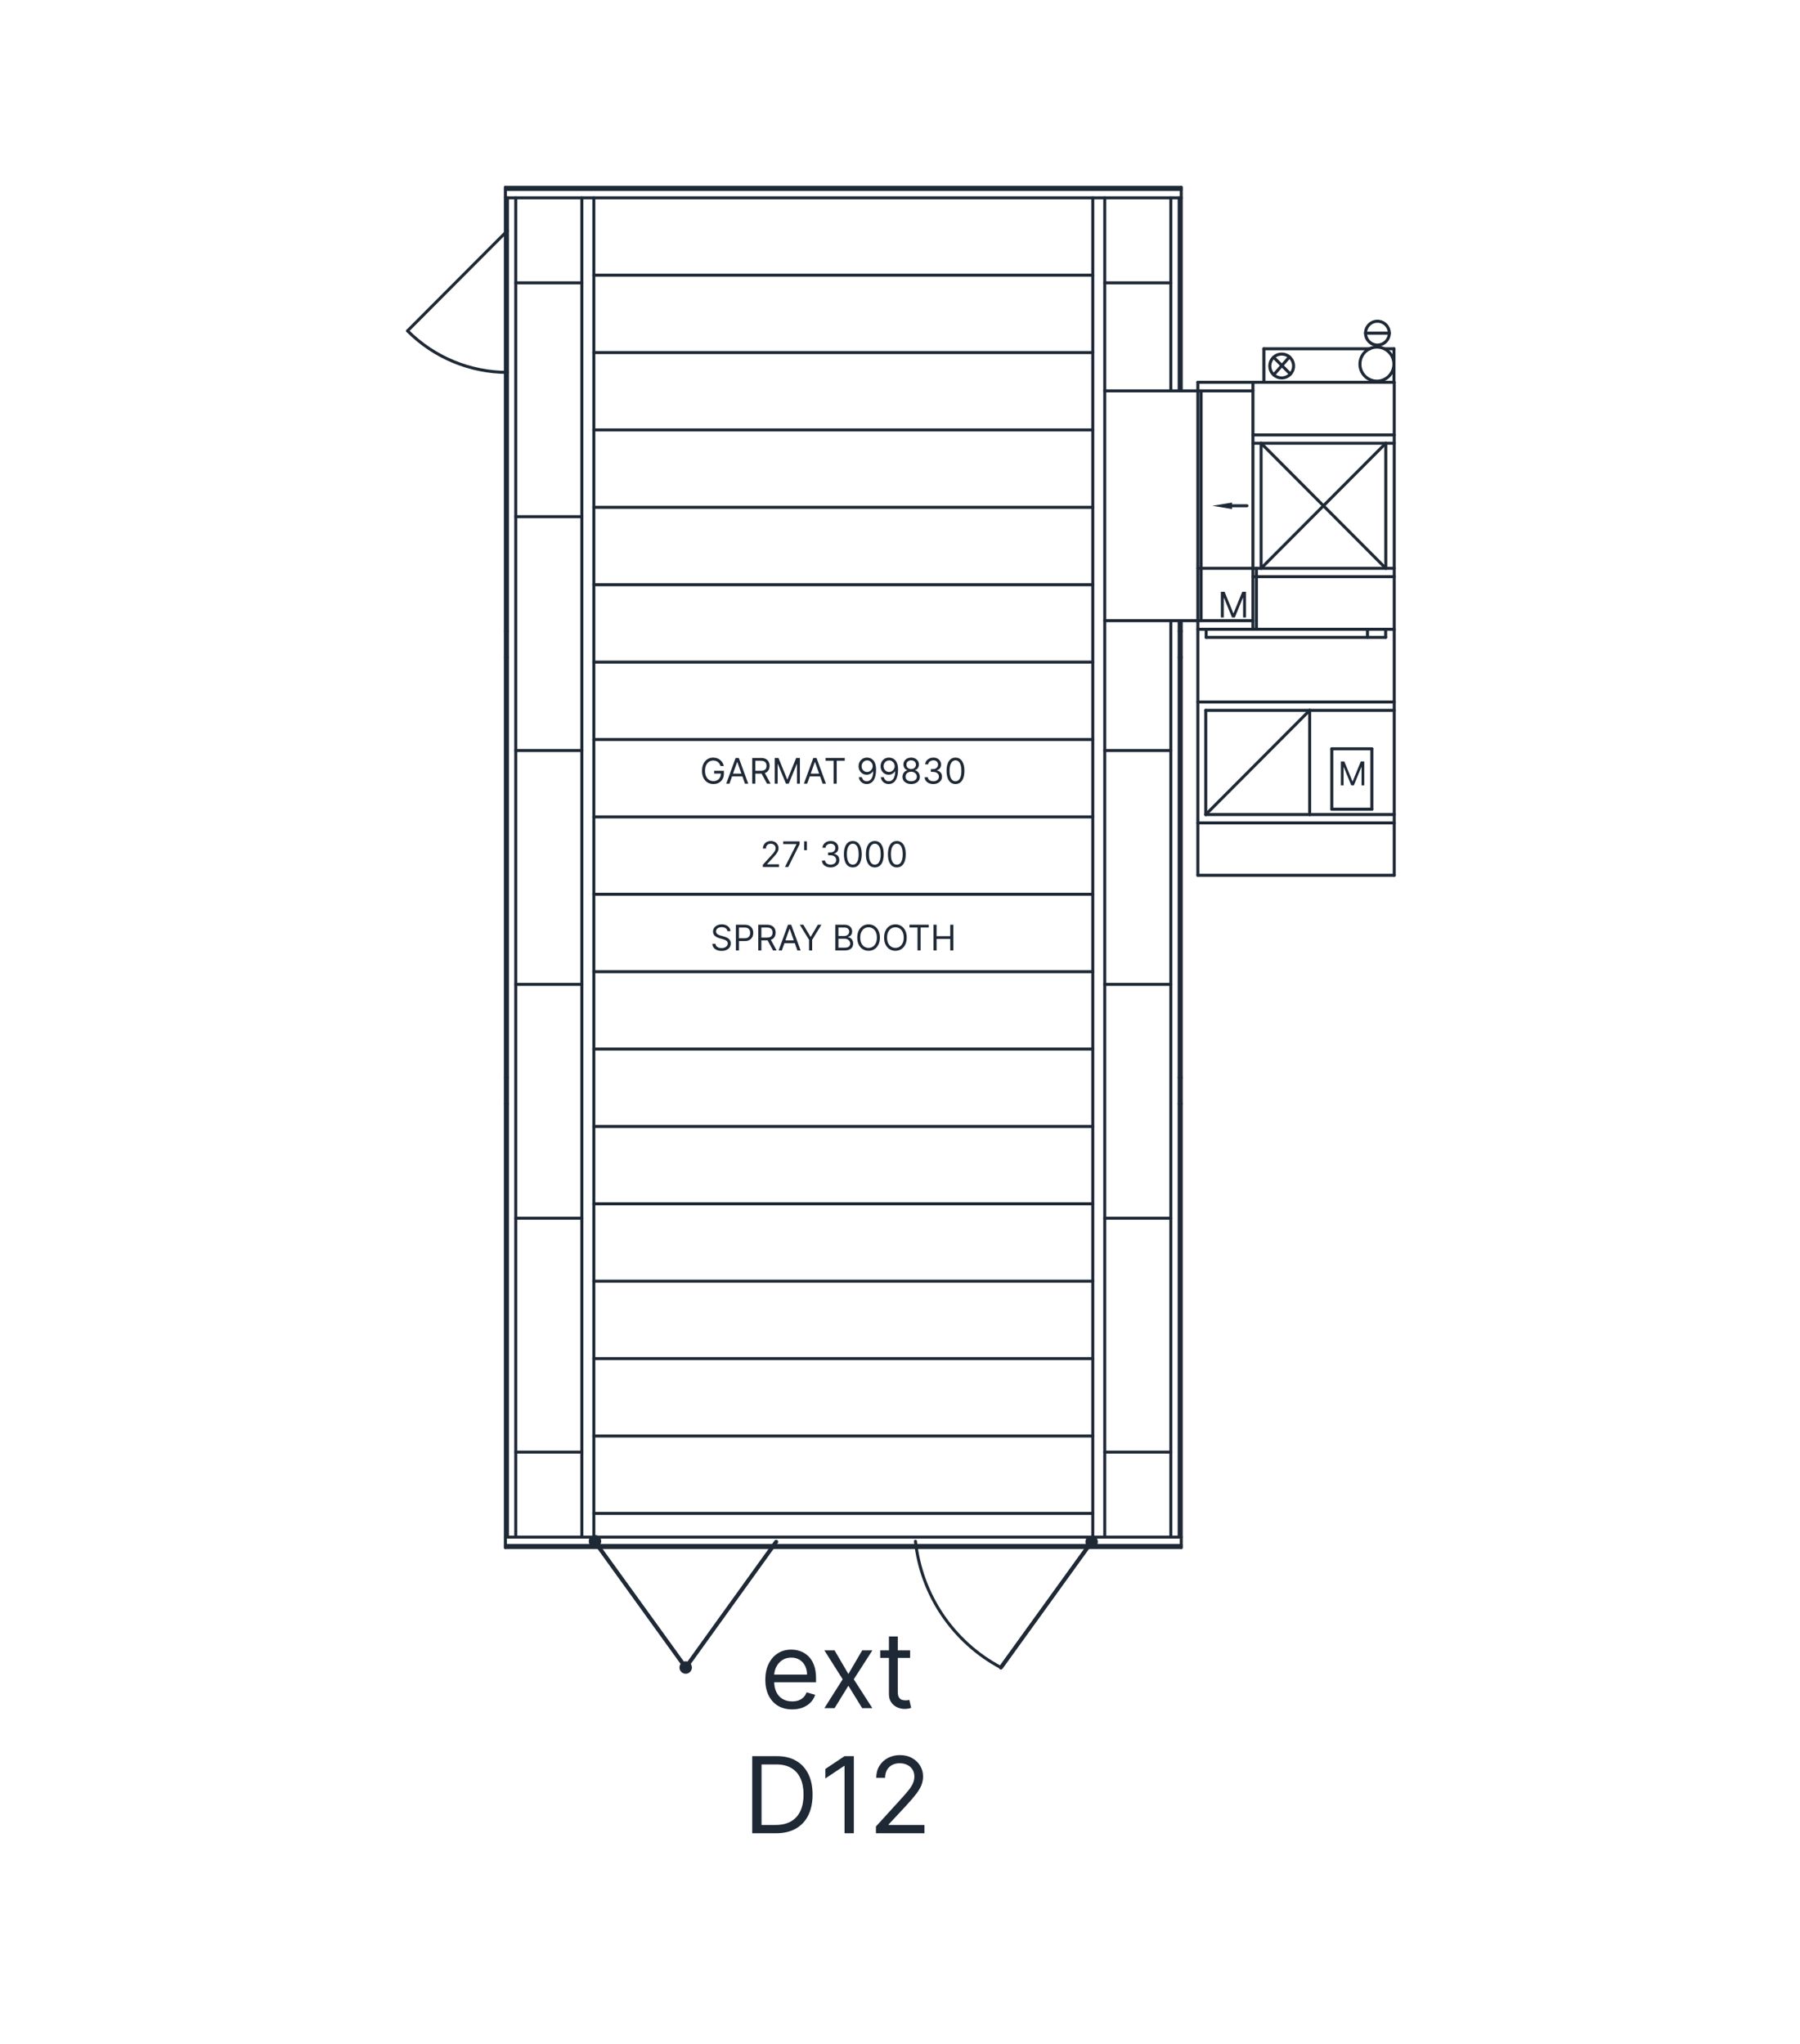 <svg width="199" height="226" viewBox="0 0 199 226" fill="none" xmlns="http://www.w3.org/2000/svg">
<path fill-rule="evenodd" clip-rule="evenodd" d="M65.485 64.65C65.485 64.558 65.559 64.483 65.651 64.483H120.813C120.905 64.483 120.98 64.558 120.98 64.65C120.98 64.742 120.905 64.817 120.813 64.817H65.651C65.559 64.817 65.485 64.742 65.485 64.65Z" fill="#1F2936"/>
<path fill-rule="evenodd" clip-rule="evenodd" d="M139.565 38.561C139.565 38.469 139.64 38.394 139.732 38.394H151.451C151.543 38.394 151.618 38.469 151.618 38.561C151.618 38.654 151.543 38.728 151.451 38.728H139.732C139.64 38.728 139.565 38.654 139.565 38.561Z" fill="#1F2936"/>
<path fill-rule="evenodd" clip-rule="evenodd" d="M141.699 39.312C141.065 39.312 140.551 39.828 140.551 40.463C140.551 41.099 141.065 41.615 141.699 41.615C142.332 41.615 142.846 41.099 142.846 40.463C142.846 39.828 142.332 39.312 141.699 39.312ZM140.218 40.463C140.218 39.643 140.881 38.978 141.699 38.978C142.516 38.978 143.179 39.643 143.179 40.463C143.179 41.284 142.516 41.949 141.699 41.949C140.881 41.949 140.218 41.284 140.218 40.463Z" fill="#1F2936"/>
<path fill-rule="evenodd" clip-rule="evenodd" d="M140.684 39.38C140.749 39.315 140.854 39.315 140.919 39.38L142.778 41.235C142.843 41.3 142.843 41.406 142.779 41.471C142.714 41.537 142.608 41.537 142.543 41.472L140.684 39.617C140.619 39.552 140.619 39.446 140.684 39.38Z" fill="#1F2936"/>
<path d="M136.212 55.558V56.283L134.039 55.921L136.212 55.558Z" fill="#1F2936"/>
<path fill-rule="evenodd" clip-rule="evenodd" d="M136.045 55.921C136.045 55.829 136.12 55.754 136.212 55.754H137.859C137.951 55.754 138.026 55.829 138.026 55.921C138.026 56.013 137.951 56.088 137.859 56.088H136.212C136.12 56.088 136.045 56.013 136.045 55.921Z" fill="#1F2936"/>
<path fill-rule="evenodd" clip-rule="evenodd" d="M152.226 38.54C151.281 38.54 150.515 39.308 150.515 40.256C150.515 41.204 151.281 41.972 152.226 41.972C153.17 41.972 153.936 41.204 153.936 40.256C153.936 39.308 153.17 38.54 152.226 38.54ZM150.182 40.256C150.182 39.124 151.097 38.206 152.226 38.206C153.354 38.206 154.27 39.124 154.27 40.256C154.27 41.389 153.354 42.307 152.226 42.307C151.097 42.307 150.182 41.389 150.182 40.256Z" fill="#1F2936"/>
<path fill-rule="evenodd" clip-rule="evenodd" d="M150.801 36.833C150.801 36.741 150.876 36.666 150.968 36.666H153.591C153.683 36.666 153.758 36.741 153.758 36.833C153.758 36.926 153.683 37.001 153.591 37.001H150.968C150.876 37.001 150.801 36.926 150.801 36.833Z" fill="#1F2936"/>
<path fill-rule="evenodd" clip-rule="evenodd" d="M152.282 35.682C151.648 35.682 151.135 36.197 151.135 36.833C151.135 37.469 151.648 37.984 152.282 37.984C152.916 37.984 153.43 37.469 153.43 36.833C153.43 36.197 152.916 35.682 152.282 35.682ZM150.801 36.833C150.801 36.013 151.464 35.348 152.282 35.348C153.1 35.348 153.763 36.013 153.763 36.833C153.763 37.654 153.1 38.319 152.282 38.319C151.464 38.319 150.801 37.654 150.801 36.833Z" fill="#1F2936"/>
<path fill-rule="evenodd" clip-rule="evenodd" d="M132.79 43.046C132.882 43.046 132.957 43.121 132.957 43.213V68.624C132.957 68.716 132.882 68.791 132.79 68.791C132.698 68.791 132.624 68.716 132.624 68.624V43.213C132.624 43.121 132.698 43.046 132.79 43.046Z" fill="#1F2936"/>
<path fill-rule="evenodd" clip-rule="evenodd" d="M138.521 42.099C138.613 42.099 138.688 42.174 138.688 42.267V69.575C138.688 69.667 138.613 69.742 138.521 69.742C138.429 69.742 138.354 69.667 138.354 69.575V42.267C138.354 42.174 138.429 42.099 138.521 42.099Z" fill="#1F2936"/>
<path fill-rule="evenodd" clip-rule="evenodd" d="M138.354 63.755C138.354 63.663 138.429 63.588 138.521 63.588H154.141C154.233 63.588 154.307 63.663 154.307 63.755C154.307 63.848 154.233 63.923 154.141 63.923H138.521C138.429 63.923 138.354 63.848 138.354 63.755Z" fill="#1F2936"/>
<path fill-rule="evenodd" clip-rule="evenodd" d="M138.354 48.086C138.354 47.994 138.429 47.919 138.521 47.919H154.141C154.233 47.919 154.307 47.994 154.307 48.086C154.307 48.178 154.233 48.253 154.141 48.253H138.521C138.429 48.253 138.354 48.178 138.354 48.086Z" fill="#1F2936"/>
<path fill-rule="evenodd" clip-rule="evenodd" d="M132.262 42.267C132.262 42.174 132.337 42.099 132.429 42.099H154.14C154.232 42.099 154.307 42.174 154.307 42.267C154.307 42.359 154.232 42.434 154.14 42.434H132.429C132.337 42.434 132.262 42.359 132.262 42.267Z" fill="#1F2936"/>
<path fill-rule="evenodd" clip-rule="evenodd" d="M138.354 49.004C138.354 48.912 138.429 48.837 138.521 48.837H154.141C154.233 48.837 154.307 48.912 154.307 49.004C154.307 49.097 154.233 49.171 154.141 49.171H138.521C138.429 49.171 138.354 49.097 138.354 49.004Z" fill="#1F2936"/>
<path fill-rule="evenodd" clip-rule="evenodd" d="M139.422 48.837C139.514 48.837 139.589 48.912 139.589 49.004V62.833C139.589 62.925 139.514 63 139.422 63C139.33 63 139.255 62.925 139.255 62.833V49.004C139.255 48.912 139.33 48.837 139.422 48.837Z" fill="#1F2936"/>
<path fill-rule="evenodd" clip-rule="evenodd" d="M153.207 48.837C153.299 48.837 153.373 48.912 153.373 49.004V62.833C153.373 62.925 153.299 63 153.207 63C153.115 63 153.04 62.925 153.04 62.833V49.004C153.04 48.912 153.115 48.837 153.207 48.837Z" fill="#1F2936"/>
<path fill-rule="evenodd" clip-rule="evenodd" d="M65.485 56.09C65.485 55.998 65.559 55.923 65.651 55.923H120.813C120.905 55.923 120.98 55.998 120.98 56.09C120.98 56.183 120.905 56.258 120.813 56.258H65.651C65.559 56.258 65.485 56.183 65.485 56.09Z" fill="#1F2936"/>
<path fill-rule="evenodd" clip-rule="evenodd" d="M65.485 47.535C65.485 47.443 65.559 47.368 65.651 47.368H120.813C120.905 47.368 120.98 47.443 120.98 47.535C120.98 47.628 120.905 47.703 120.813 47.703H65.651C65.559 47.703 65.485 47.628 65.485 47.535Z" fill="#1F2936"/>
<path fill-rule="evenodd" clip-rule="evenodd" d="M65.485 38.98C65.485 38.888 65.559 38.813 65.651 38.813H120.813C120.905 38.813 120.98 38.888 120.98 38.98C120.98 39.073 120.905 39.148 120.813 39.148H65.651C65.559 39.148 65.485 39.073 65.485 38.98Z" fill="#1F2936"/>
<path fill-rule="evenodd" clip-rule="evenodd" d="M65.485 30.425C65.485 30.333 65.559 30.258 65.651 30.258H120.813C120.905 30.258 120.98 30.333 120.98 30.425C120.98 30.517 120.905 30.592 120.813 30.592H65.651C65.559 30.592 65.485 30.517 65.485 30.425Z" fill="#1F2936"/>
<path fill-rule="evenodd" clip-rule="evenodd" d="M65.485 107.43C65.485 107.338 65.559 107.263 65.651 107.263H120.813C120.905 107.263 120.98 107.338 120.98 107.43C120.98 107.522 120.905 107.597 120.813 107.597H65.651C65.559 107.597 65.485 107.522 65.485 107.43Z" fill="#1F2936"/>
<path fill-rule="evenodd" clip-rule="evenodd" d="M65.485 98.87C65.485 98.778 65.559 98.703 65.651 98.703H120.813C120.905 98.703 120.98 98.778 120.98 98.87C120.98 98.963 120.905 99.037 120.813 99.037H65.651C65.559 99.037 65.485 98.963 65.485 98.87Z" fill="#1F2936"/>
<path fill-rule="evenodd" clip-rule="evenodd" d="M65.485 90.315C65.485 90.223 65.559 90.148 65.651 90.148H120.813C120.905 90.148 120.98 90.223 120.98 90.315C120.98 90.407 120.905 90.482 120.813 90.482H65.651C65.559 90.482 65.485 90.407 65.485 90.315Z" fill="#1F2936"/>
<path fill-rule="evenodd" clip-rule="evenodd" d="M65.485 81.76C65.485 81.668 65.559 81.593 65.651 81.593H120.813C120.905 81.593 120.98 81.668 120.98 81.76C120.98 81.853 120.905 81.927 120.813 81.927H65.651C65.559 81.927 65.485 81.853 65.485 81.76Z" fill="#1F2936"/>
<path fill-rule="evenodd" clip-rule="evenodd" d="M65.485 73.205C65.485 73.113 65.559 73.038 65.651 73.038H120.813C120.905 73.038 120.98 73.113 120.98 73.205C120.98 73.297 120.905 73.372 120.813 73.372H65.651C65.559 73.372 65.485 73.297 65.485 73.205Z" fill="#1F2936"/>
<path fill-rule="evenodd" clip-rule="evenodd" d="M65.485 124.54C65.485 124.448 65.559 124.373 65.651 124.373H120.813C120.905 124.373 120.98 124.448 120.98 124.54C120.98 124.632 120.905 124.707 120.813 124.707H65.651C65.559 124.707 65.485 124.632 65.485 124.54Z" fill="#1F2936"/>
<path fill-rule="evenodd" clip-rule="evenodd" d="M65.485 115.985C65.485 115.893 65.559 115.818 65.651 115.818H120.813C120.905 115.818 120.98 115.893 120.98 115.985C120.98 116.077 120.905 116.152 120.813 116.152H65.651C65.559 116.152 65.485 116.077 65.485 115.985Z" fill="#1F2936"/>
<path fill-rule="evenodd" clip-rule="evenodd" d="M65.485 133.095C65.485 133.003 65.559 132.928 65.651 132.928H120.813C120.905 132.928 120.98 133.003 120.98 133.095C120.98 133.187 120.905 133.262 120.813 133.262H65.651C65.559 133.262 65.485 133.187 65.485 133.095Z" fill="#1F2936"/>
<path fill-rule="evenodd" clip-rule="evenodd" d="M65.485 141.65C65.485 141.558 65.559 141.483 65.651 141.483H120.813C120.905 141.483 120.98 141.558 120.98 141.65C120.98 141.742 120.905 141.817 120.813 141.817H65.651C65.559 141.817 65.485 141.742 65.485 141.65Z" fill="#1F2936"/>
<path fill-rule="evenodd" clip-rule="evenodd" d="M65.485 150.21C65.485 150.118 65.559 150.043 65.651 150.043H120.813C120.905 150.043 120.98 150.118 120.98 150.21C120.98 150.302 120.905 150.377 120.813 150.377H65.651C65.559 150.377 65.485 150.302 65.485 150.21Z" fill="#1F2936"/>
<path fill-rule="evenodd" clip-rule="evenodd" d="M65.485 158.765C65.485 158.673 65.559 158.598 65.651 158.598H120.813C120.905 158.598 120.98 158.673 120.98 158.765C120.98 158.857 120.905 158.932 120.813 158.932H65.651C65.559 158.932 65.485 158.857 65.485 158.765Z" fill="#1F2936"/>
<path fill-rule="evenodd" clip-rule="evenodd" d="M65.485 167.32C65.485 167.228 65.559 167.153 65.651 167.153H120.813C120.905 167.153 120.98 167.228 120.98 167.32C120.98 167.412 120.905 167.487 120.813 167.487H65.651C65.559 167.487 65.485 167.412 65.485 167.32Z" fill="#1F2936"/>
<path fill-rule="evenodd" clip-rule="evenodd" d="M55.704 21.87C55.704 21.778 55.778 21.703 55.87 21.703H130.594C130.686 21.703 130.76 21.778 130.76 21.87C130.76 21.962 130.686 22.037 130.594 22.037H55.87C55.778 22.037 55.704 21.962 55.704 21.87Z" fill="#1F2936"/>
<path fill-rule="evenodd" clip-rule="evenodd" d="M55.704 20.717C55.704 20.624 55.778 20.549 55.87 20.549H130.594C130.686 20.549 130.76 20.624 130.76 20.717C130.76 20.809 130.686 20.884 130.594 20.884H55.87C55.778 20.884 55.704 20.809 55.704 20.717Z" fill="#1F2936"/>
<path fill-rule="evenodd" clip-rule="evenodd" d="M64.328 21.703C64.42 21.703 64.494 21.778 64.494 21.87V169.943C64.494 170.035 64.42 170.11 64.328 170.11C64.236 170.11 64.161 170.035 64.161 169.943V21.87C64.161 21.778 64.236 21.703 64.328 21.703Z" fill="#1F2936"/>
<path fill-rule="evenodd" clip-rule="evenodd" d="M65.651 21.703C65.743 21.703 65.818 21.778 65.818 21.87V169.943C65.818 170.035 65.743 170.11 65.651 170.11C65.559 170.11 65.485 170.035 65.485 169.943V21.87C65.485 21.778 65.559 21.703 65.651 21.703Z" fill="#1F2936"/>
<path fill-rule="evenodd" clip-rule="evenodd" d="M57.02 21.703C57.112 21.703 57.187 21.778 57.187 21.87V169.943C57.187 170.035 57.112 170.11 57.02 170.11C56.928 170.11 56.853 170.035 56.853 169.943V21.87C56.853 21.778 56.928 21.703 57.02 21.703Z" fill="#1F2936"/>
<path fill-rule="evenodd" clip-rule="evenodd" d="M56.853 160.545C56.853 160.452 56.928 160.378 57.02 160.378H64.328C64.42 160.378 64.494 160.452 64.494 160.545C64.494 160.637 64.42 160.712 64.328 160.712H57.02C56.928 160.712 56.853 160.637 56.853 160.545Z" fill="#1F2936"/>
<path fill-rule="evenodd" clip-rule="evenodd" d="M56.853 31.268C56.853 31.176 56.928 31.101 57.02 31.101H64.328C64.42 31.101 64.494 31.176 64.494 31.268C64.494 31.36 64.42 31.435 64.328 31.435H57.02C56.928 31.435 56.853 31.36 56.853 31.268Z" fill="#1F2936"/>
<path fill-rule="evenodd" clip-rule="evenodd" d="M56.853 57.121C56.853 57.029 56.928 56.954 57.02 56.954H64.328C64.42 56.954 64.494 57.029 64.494 57.121C64.494 57.214 64.42 57.289 64.328 57.289H57.02C56.928 57.289 56.853 57.214 56.853 57.121Z" fill="#1F2936"/>
<path fill-rule="evenodd" clip-rule="evenodd" d="M56.853 82.98C56.853 82.887 56.928 82.812 57.02 82.812H64.328C64.42 82.812 64.494 82.887 64.494 82.98C64.494 83.072 64.42 83.147 64.328 83.147H57.02C56.928 83.147 56.853 83.072 56.853 82.98Z" fill="#1F2936"/>
<path fill-rule="evenodd" clip-rule="evenodd" d="M56.853 108.833C56.853 108.741 56.928 108.666 57.02 108.666H64.328C64.42 108.666 64.494 108.741 64.494 108.833C64.494 108.925 64.42 109 64.328 109H57.02C56.928 109 56.853 108.925 56.853 108.833Z" fill="#1F2936"/>
<path fill-rule="evenodd" clip-rule="evenodd" d="M120.813 21.703C120.905 21.703 120.979 21.778 120.979 21.87V169.943C120.979 170.035 120.905 170.11 120.813 170.11C120.721 170.11 120.646 170.035 120.646 169.943V21.87C120.646 21.778 120.721 21.703 120.813 21.703Z" fill="#1F2936"/>
<path fill-rule="evenodd" clip-rule="evenodd" d="M122.136 21.703C122.228 21.703 122.303 21.778 122.303 21.87V169.943C122.303 170.035 122.228 170.11 122.136 170.11C122.044 170.11 121.97 170.035 121.97 169.943V21.87C121.97 21.778 122.044 21.703 122.136 21.703Z" fill="#1F2936"/>
<path fill-rule="evenodd" clip-rule="evenodd" d="M129.444 68.457C129.536 68.457 129.611 68.532 129.611 68.624V169.943C129.611 170.035 129.536 170.11 129.444 170.11C129.352 170.11 129.277 170.035 129.277 169.943V68.624C129.277 68.532 129.352 68.457 129.444 68.457Z" fill="#1F2936"/>
<path fill-rule="evenodd" clip-rule="evenodd" d="M121.97 160.545C121.97 160.452 122.044 160.378 122.136 160.378H129.444C129.536 160.378 129.611 160.452 129.611 160.545C129.611 160.637 129.536 160.712 129.444 160.712H122.136C122.044 160.712 121.97 160.637 121.97 160.545Z" fill="#1F2936"/>
<path fill-rule="evenodd" clip-rule="evenodd" d="M121.97 134.687C121.97 134.594 122.044 134.519 122.136 134.519H129.444C129.536 134.519 129.611 134.594 129.611 134.687C129.611 134.779 129.536 134.854 129.444 134.854H122.136C122.044 134.854 121.97 134.779 121.97 134.687Z" fill="#1F2936"/>
<path fill-rule="evenodd" clip-rule="evenodd" d="M121.97 108.833C121.97 108.741 122.044 108.666 122.136 108.666H129.444C129.536 108.666 129.611 108.741 129.611 108.833C129.611 108.925 129.536 109 129.444 109H122.136C122.044 109 121.97 108.925 121.97 108.833Z" fill="#1F2936"/>
<path fill-rule="evenodd" clip-rule="evenodd" d="M121.97 82.98C121.97 82.887 122.044 82.812 122.136 82.812H129.444C129.536 82.812 129.611 82.887 129.611 82.98C129.611 83.072 129.536 83.147 129.444 83.147H122.136C122.044 83.147 121.97 83.072 121.97 82.98Z" fill="#1F2936"/>
<path fill-rule="evenodd" clip-rule="evenodd" d="M129.444 21.703C129.536 21.703 129.611 21.778 129.611 21.87V43.213C129.611 43.305 129.536 43.38 129.444 43.38C129.352 43.38 129.277 43.305 129.277 43.213V21.87C129.277 21.778 129.352 21.703 129.444 21.703Z" fill="#1F2936"/>
<path fill-rule="evenodd" clip-rule="evenodd" d="M121.97 31.268C121.97 31.176 122.044 31.101 122.136 31.101H129.444C129.536 31.101 129.611 31.176 129.611 31.268C129.611 31.36 129.536 31.435 129.444 31.435H122.136C122.044 31.435 121.97 31.36 121.97 31.268Z" fill="#1F2936"/>
<path fill-rule="evenodd" clip-rule="evenodd" d="M55.704 20.947C55.704 20.855 55.778 20.78 55.87 20.78H130.594C130.686 20.78 130.76 20.855 130.76 20.947C130.76 21.04 130.686 21.114 130.594 21.114H55.87C55.778 21.114 55.704 21.04 55.704 20.947Z" fill="#1F2936"/>
<path fill-rule="evenodd" clip-rule="evenodd" d="M56.1 21.703C56.192 21.703 56.267 21.778 56.267 21.87V169.943C56.267 170.035 56.192 170.11 56.1 170.11C56.008 170.11 55.934 170.035 55.934 169.943V21.87C55.934 21.778 56.008 21.703 56.1 21.703Z" fill="#1F2936"/>
<path fill-rule="evenodd" clip-rule="evenodd" d="M56.853 134.687C56.853 134.594 56.928 134.519 57.02 134.519H64.328C64.42 134.519 64.494 134.594 64.494 134.687C64.494 134.779 64.42 134.854 64.328 134.854H57.02C56.928 134.854 56.853 134.779 56.853 134.687Z" fill="#1F2936"/>
<path fill-rule="evenodd" clip-rule="evenodd" d="M130.197 119.154C130.197 119.061 130.272 118.987 130.364 118.987H130.594C130.686 118.987 130.76 119.061 130.76 119.154C130.76 119.246 130.686 119.321 130.594 119.321H130.364C130.272 119.321 130.197 119.246 130.197 119.154Z" fill="#1F2936"/>
<path fill-rule="evenodd" clip-rule="evenodd" d="M130.197 122.035C130.197 121.943 130.272 121.868 130.364 121.868H130.594C130.686 121.868 130.76 121.943 130.76 122.035C130.76 122.128 130.686 122.202 130.594 122.202H130.364C130.272 122.202 130.197 122.128 130.197 122.035Z" fill="#1F2936"/>
<path fill-rule="evenodd" clip-rule="evenodd" d="M130.197 72.659C130.197 72.567 130.272 72.492 130.364 72.492H130.594C130.686 72.492 130.76 72.567 130.76 72.659C130.76 72.751 130.686 72.826 130.594 72.826H130.364C130.272 72.826 130.197 72.751 130.197 72.659Z" fill="#1F2936"/>
<path fill-rule="evenodd" clip-rule="evenodd" d="M130.197 69.778C130.197 69.685 130.272 69.61 130.364 69.61H130.594C130.686 69.61 130.76 69.685 130.76 69.778C130.76 69.87 130.686 69.945 130.594 69.945H130.364C130.272 69.945 130.197 69.87 130.197 69.778Z" fill="#1F2936"/>
<path fill-rule="evenodd" clip-rule="evenodd" d="M44.939 36.461C45.004 36.396 45.109 36.396 45.175 36.461C48.072 39.367 52.005 41.003 56.105 41.003C56.197 41.003 56.272 41.077 56.272 41.17C56.272 41.262 56.197 41.337 56.105 41.337C51.917 41.337 47.899 39.667 44.939 36.697C44.874 36.632 44.874 36.526 44.939 36.461Z" fill="#1F2936"/>
<path fill-rule="evenodd" clip-rule="evenodd" d="M56.218 25.382C56.283 25.447 56.283 25.553 56.218 25.619L45.175 36.697C45.109 36.763 45.004 36.763 44.939 36.697C44.874 36.632 44.874 36.526 44.939 36.461L55.983 25.382C56.048 25.317 56.153 25.317 56.218 25.382Z" fill="#1F2936"/>
<path fill-rule="evenodd" clip-rule="evenodd" d="M130.364 21.703C130.456 21.703 130.53 21.778 130.53 21.87V43.213C130.53 43.305 130.456 43.38 130.364 43.38C130.272 43.38 130.197 43.305 130.197 43.213V21.87C130.197 21.778 130.272 21.703 130.364 21.703Z" fill="#1F2936"/>
<path fill-rule="evenodd" clip-rule="evenodd" d="M55.704 170.865C55.704 170.773 55.778 170.698 55.87 170.698H130.594C130.686 170.698 130.76 170.773 130.76 170.865C130.76 170.958 130.686 171.033 130.594 171.033H55.87C55.778 171.033 55.704 170.958 55.704 170.865Z" fill="#1F2936"/>
<path fill-rule="evenodd" clip-rule="evenodd" d="M55.704 169.943C55.704 169.85 55.778 169.775 55.87 169.775H130.594C130.686 169.775 130.76 169.85 130.76 169.943C130.76 170.035 130.686 170.11 130.594 170.11H55.87C55.778 170.11 55.704 170.035 55.704 169.943Z" fill="#1F2936"/>
<path fill-rule="evenodd" clip-rule="evenodd" d="M55.704 171.096C55.704 171.004 55.778 170.929 55.87 170.929H130.594C130.686 170.929 130.76 171.004 130.76 171.096C130.76 171.188 130.686 171.263 130.594 171.263H55.87C55.778 171.263 55.704 171.188 55.704 171.096Z" fill="#1F2936"/>
<path fill-rule="evenodd" clip-rule="evenodd" d="M55.87 20.549C55.962 20.549 56.037 20.624 56.037 20.717V171.096C56.037 171.188 55.962 171.263 55.87 171.263C55.778 171.263 55.704 171.188 55.704 171.096V20.717C55.704 20.624 55.778 20.549 55.87 20.549Z" fill="#1F2936"/>
<path fill-rule="evenodd" clip-rule="evenodd" d="M130.364 68.457C130.456 68.457 130.53 68.532 130.53 68.624V169.943C130.53 170.035 130.456 170.11 130.364 170.11C130.272 170.11 130.197 170.035 130.197 169.943V68.624C130.197 68.532 130.272 68.457 130.364 68.457Z" fill="#1F2936"/>
<path fill-rule="evenodd" clip-rule="evenodd" d="M130.594 68.457C130.686 68.457 130.76 68.532 130.76 68.624V171.096C130.76 171.188 130.686 171.263 130.594 171.263C130.502 171.263 130.427 171.188 130.427 171.096V68.624C130.427 68.532 130.502 68.457 130.594 68.457Z" fill="#1F2936"/>
<path fill-rule="evenodd" clip-rule="evenodd" d="M130.594 20.549C130.686 20.549 130.76 20.624 130.76 20.717V43.213C130.76 43.305 130.686 43.38 130.594 43.38C130.502 43.38 130.427 43.305 130.427 43.213V20.717C130.427 20.624 130.502 20.549 130.594 20.549Z" fill="#1F2936"/>
<path fill-rule="evenodd" clip-rule="evenodd" d="M75.81 184.36C75.81 184.359 75.81 184.359 75.81 184.359L75.809 184.358L75.809 184.358L75.809 184.358L75.809 184.357C75.808 184.357 75.808 184.357 75.808 184.357C75.808 184.357 75.807 184.357 75.807 184.357L75.806 184.358L75.806 184.358L75.806 184.358L75.806 184.359C75.805 184.359 75.805 184.359 75.805 184.36C75.805 184.36 75.805 184.36 75.806 184.361L75.806 184.361L75.806 184.361L75.806 184.361L75.806 184.361L75.806 184.361L75.807 184.362C75.807 184.362 75.808 184.362 75.808 184.362C75.808 184.362 75.808 184.362 75.809 184.362L75.809 184.361L75.809 184.361L75.809 184.361L75.809 184.361L75.809 184.361L75.81 184.361C75.81 184.36 75.81 184.36 75.81 184.36ZM75.12 184.36C75.12 183.979 75.428 183.67 75.808 183.67C76.188 183.67 76.495 183.979 76.495 184.36C76.495 184.74 76.187 185.049 75.808 185.049C75.428 185.049 75.12 184.74 75.12 184.36Z" fill="#1F2936"/>
<path fill-rule="evenodd" clip-rule="evenodd" d="M85.941 170.282C86.042 170.355 86.065 170.496 85.992 170.598L75.99 184.492C75.948 184.551 75.88 184.585 75.808 184.586C75.736 184.586 75.668 184.551 75.625 184.492L65.596 170.598C65.523 170.497 65.545 170.355 65.646 170.282C65.747 170.209 65.888 170.232 65.96 170.333L75.808 183.974L85.627 170.333C85.7 170.232 85.84 170.209 85.941 170.282Z" fill="#1F2936"/>
<path fill-rule="evenodd" clip-rule="evenodd" d="M65.78 170.399C65.78 170.399 65.78 170.399 65.78 170.398L65.78 170.398L65.78 170.398L65.779 170.398L65.779 170.397C65.778 170.397 65.778 170.397 65.778 170.397C65.778 170.397 65.777 170.397 65.777 170.397L65.776 170.398L65.776 170.398L65.776 170.398L65.776 170.398C65.776 170.399 65.776 170.399 65.776 170.399C65.776 170.399 65.776 170.4 65.776 170.4L65.776 170.401L65.776 170.401L65.776 170.401L65.777 170.401C65.777 170.402 65.778 170.402 65.778 170.402C65.778 170.402 65.778 170.402 65.779 170.401L65.779 170.401L65.78 170.401L65.78 170.401L65.78 170.4C65.78 170.4 65.78 170.399 65.78 170.399ZM65.09 170.399C65.09 170.018 65.398 169.71 65.778 169.71C66.158 169.71 66.466 170.018 66.466 170.399C66.466 170.78 66.158 171.089 65.778 171.089C65.398 171.089 65.09 170.78 65.09 170.399Z" fill="#1F2936"/>
<path fill-rule="evenodd" clip-rule="evenodd" d="M120.818 170.282C120.919 170.355 120.942 170.497 120.869 170.598L110.839 184.492C110.766 184.593 110.625 184.616 110.524 184.543C110.424 184.469 110.401 184.328 110.474 184.227L120.504 170.333C120.577 170.232 120.718 170.209 120.818 170.282Z" fill="#1F2936"/>
<path fill-rule="evenodd" clip-rule="evenodd" d="M120.688 170.465C120.688 170.465 120.688 170.465 120.688 170.464L120.688 170.464L120.688 170.464L120.688 170.463L120.687 170.463C120.687 170.463 120.686 170.463 120.686 170.463C120.686 170.463 120.686 170.463 120.685 170.463L120.685 170.463L120.684 170.464L120.684 170.464L120.684 170.464C120.684 170.465 120.684 170.465 120.684 170.465C120.684 170.465 120.684 170.466 120.684 170.466L120.684 170.467L120.684 170.467L120.685 170.467L120.685 170.467C120.686 170.467 120.686 170.468 120.686 170.468C120.686 170.468 120.687 170.467 120.687 170.467L120.688 170.467L120.688 170.467L120.688 170.467L120.688 170.466C120.688 170.466 120.688 170.465 120.688 170.465ZM119.999 170.465C119.999 170.084 120.306 169.775 120.686 169.775C121.066 169.775 121.374 170.084 121.374 170.465C121.374 170.846 121.066 171.155 120.686 171.155C120.306 171.155 119.999 170.846 119.999 170.465Z" fill="#1F2936"/>
<path fill-rule="evenodd" clip-rule="evenodd" d="M101.191 170.233C101.282 170.223 101.364 170.289 101.374 170.381C102.011 176.263 105.517 181.45 110.734 184.216C110.816 184.26 110.847 184.361 110.804 184.442C110.761 184.524 110.66 184.555 110.579 184.512C105.264 181.694 101.692 176.41 101.043 170.417C101.033 170.326 101.099 170.243 101.191 170.233Z" fill="#1F2936"/>
<path fill-rule="evenodd" clip-rule="evenodd" d="M121.97 68.624C121.97 68.532 122.044 68.457 122.136 68.457H138.521C138.613 68.457 138.688 68.532 138.688 68.624C138.688 68.716 138.613 68.791 138.521 68.791H122.136C122.044 68.791 121.97 68.716 121.97 68.624Z" fill="#1F2936"/>
<path fill-rule="evenodd" clip-rule="evenodd" d="M121.97 43.213C121.97 43.121 122.044 43.046 122.136 43.046H138.521C138.613 43.046 138.688 43.121 138.688 43.213C138.688 43.305 138.613 43.38 138.521 43.38H122.136C122.044 43.38 121.97 43.305 121.97 43.213Z" fill="#1F2936"/>
<path fill-rule="evenodd" clip-rule="evenodd" d="M55.704 122.035C55.704 121.943 55.778 121.868 55.87 121.868H56.1C56.192 121.868 56.267 121.943 56.267 122.035C56.267 122.128 56.192 122.202 56.1 122.202H55.87C55.778 122.202 55.704 122.128 55.704 122.035Z" fill="#1F2936"/>
<path fill-rule="evenodd" clip-rule="evenodd" d="M55.704 119.154C55.704 119.061 55.778 118.987 55.87 118.987H56.1C56.192 118.987 56.267 119.061 56.267 119.154C56.267 119.246 56.192 119.321 56.1 119.321H55.87C55.778 119.321 55.704 119.246 55.704 119.154Z" fill="#1F2936"/>
<path fill-rule="evenodd" clip-rule="evenodd" d="M144.909 78.417C144.974 78.482 144.974 78.588 144.909 78.653L133.42 90.174C133.355 90.24 133.249 90.24 133.184 90.174C133.119 90.109 133.119 90.003 133.184 89.938L144.674 78.417C144.739 78.352 144.844 78.352 144.909 78.417Z" fill="#1F2936"/>
<path fill-rule="evenodd" clip-rule="evenodd" d="M144.792 78.368C144.884 78.368 144.958 78.443 144.958 78.535V90.056C144.958 90.149 144.884 90.223 144.792 90.223C144.7 90.223 144.625 90.149 144.625 90.056V78.535C144.625 78.443 144.7 78.368 144.792 78.368Z" fill="#1F2936"/>
<path fill-rule="evenodd" clip-rule="evenodd" d="M133.302 78.368C133.394 78.368 133.468 78.443 133.468 78.535V90.056C133.468 90.149 133.394 90.223 133.302 90.223C133.21 90.223 133.135 90.149 133.135 90.056V78.535C133.135 78.443 133.21 78.368 133.302 78.368Z" fill="#1F2936"/>
<path fill-rule="evenodd" clip-rule="evenodd" d="M133.135 90.056C133.135 89.964 133.21 89.889 133.302 89.889H144.791C144.883 89.889 144.958 89.964 144.958 90.056C144.958 90.149 144.883 90.224 144.791 90.224H133.302C133.21 90.224 133.135 90.149 133.135 90.056Z" fill="#1F2936"/>
<path fill-rule="evenodd" clip-rule="evenodd" d="M133.135 78.535C133.135 78.443 133.21 78.368 133.302 78.368H144.791C144.883 78.368 144.958 78.443 144.958 78.535C144.958 78.627 144.883 78.702 144.791 78.702H133.302C133.21 78.702 133.135 78.627 133.135 78.535Z" fill="#1F2936"/>
<path fill-rule="evenodd" clip-rule="evenodd" d="M55.704 72.659C55.704 72.567 55.778 72.492 55.87 72.492H56.1C56.192 72.492 56.267 72.567 56.267 72.659C56.267 72.751 56.192 72.826 56.1 72.826H55.87C55.778 72.826 55.704 72.751 55.704 72.659Z" fill="#1F2936"/>
<path fill-rule="evenodd" clip-rule="evenodd" d="M55.704 69.778C55.704 69.685 55.778 69.61 55.87 69.61H56.1C56.192 69.61 56.267 69.685 56.267 69.778C56.267 69.87 56.192 69.945 56.1 69.945H55.87C55.778 69.945 55.704 69.87 55.704 69.778Z" fill="#1F2936"/>
<path fill-rule="evenodd" clip-rule="evenodd" d="M139.732 38.394C139.824 38.394 139.899 38.469 139.899 38.561V42.267C139.899 42.359 139.824 42.434 139.732 42.434C139.64 42.434 139.565 42.359 139.565 42.267V38.561C139.565 38.469 139.64 38.394 139.732 38.394Z" fill="#1F2936"/>
<path fill-rule="evenodd" clip-rule="evenodd" d="M153.324 48.886C153.389 48.951 153.389 49.057 153.324 49.123L139.54 62.951C139.475 63.016 139.369 63.016 139.304 62.951C139.239 62.886 139.239 62.78 139.304 62.715L153.089 48.886C153.154 48.821 153.259 48.821 153.324 48.886Z" fill="#1F2936"/>
<path fill-rule="evenodd" clip-rule="evenodd" d="M139.304 48.886C139.369 48.821 139.475 48.821 139.54 48.886L153.324 62.715C153.389 62.78 153.389 62.886 153.324 62.951C153.259 63.016 153.154 63.016 153.089 62.951L139.304 49.123C139.239 49.057 139.239 48.951 139.304 48.886Z" fill="#1F2936"/>
<path fill-rule="evenodd" clip-rule="evenodd" d="M142.663 39.34C142.732 39.401 142.738 39.507 142.677 39.576L140.941 41.549C140.88 41.618 140.775 41.624 140.706 41.563C140.637 41.502 140.63 41.397 140.691 41.327L142.428 39.355C142.489 39.285 142.594 39.279 142.663 39.34Z" fill="#1F2936"/>
<path d="M148.241 84.183H148.622L149.518 86.377H149.548L150.444 84.183H150.825V86.826H150.526V84.818H150.501L149.677 86.826H149.389L148.565 84.818H148.54V86.826H148.241V84.183Z" fill="#1F2936"/>
<path fill-rule="evenodd" clip-rule="evenodd" d="M147.07 89.463C147.07 89.371 147.144 89.296 147.236 89.296H151.667C151.759 89.296 151.834 89.371 151.834 89.463C151.834 89.555 151.759 89.63 151.667 89.63H147.236C147.144 89.63 147.07 89.555 147.07 89.463Z" fill="#1F2936"/>
<path d="M134.973 65.424H135.383L136.345 67.783H136.379L137.341 65.424H137.751V68.266H137.43V66.107H137.402L136.517 68.266H136.207L135.322 66.107H135.294V68.266H134.973V65.424Z" fill="#1F2936"/>
<path fill-rule="evenodd" clip-rule="evenodd" d="M154.112 38.394C154.204 38.394 154.279 38.469 154.279 38.561V42.267C154.279 42.359 154.204 42.434 154.112 42.434C154.02 42.434 153.946 42.359 153.946 42.267V38.561C153.946 38.469 154.02 38.394 154.112 38.394Z" fill="#1F2936"/>
<path fill-rule="evenodd" clip-rule="evenodd" d="M152.956 38.561C152.956 38.469 153.03 38.394 153.122 38.394H154.112C154.205 38.394 154.279 38.469 154.279 38.561C154.279 38.654 154.205 38.728 154.112 38.728H153.122C153.03 38.728 152.956 38.654 152.956 38.561Z" fill="#1F2936"/>
<path fill-rule="evenodd" clip-rule="evenodd" d="M132.429 42.099C132.521 42.099 132.595 42.174 132.595 42.267V96.77C132.595 96.863 132.521 96.938 132.429 96.938C132.337 96.938 132.262 96.863 132.262 96.77V42.267C132.262 42.174 132.337 42.099 132.429 42.099Z" fill="#1F2936"/>
<path fill-rule="evenodd" clip-rule="evenodd" d="M154.141 42.099C154.233 42.099 154.307 42.174 154.307 42.267V96.77C154.307 96.863 154.233 96.938 154.141 96.938C154.049 96.938 153.974 96.863 153.974 96.77V42.267C153.974 42.174 154.049 42.099 154.141 42.099Z" fill="#1F2936"/>
<path fill-rule="evenodd" clip-rule="evenodd" d="M133.182 70.47C133.182 70.377 133.257 70.302 133.349 70.302H153.192C153.284 70.302 153.359 70.377 153.359 70.47C153.359 70.562 153.284 70.637 153.192 70.637H133.349C133.257 70.637 133.182 70.562 133.182 70.47Z" fill="#1F2936"/>
<path fill-rule="evenodd" clip-rule="evenodd" d="M132.262 69.575C132.262 69.483 132.337 69.408 132.429 69.408H154.14C154.232 69.408 154.307 69.483 154.307 69.575C154.307 69.667 154.232 69.742 154.14 69.742H132.429C132.337 69.742 132.262 69.667 132.262 69.575Z" fill="#1F2936"/>
<path fill-rule="evenodd" clip-rule="evenodd" d="M133.349 69.408C133.441 69.408 133.515 69.483 133.515 69.575V70.47C133.515 70.562 133.441 70.637 133.349 70.637C133.257 70.637 133.182 70.562 133.182 70.47V69.575C133.182 69.483 133.257 69.408 133.349 69.408Z" fill="#1F2936"/>
<path fill-rule="evenodd" clip-rule="evenodd" d="M151.184 69.408C151.276 69.408 151.35 69.483 151.35 69.575V70.47C151.35 70.562 151.276 70.637 151.184 70.637C151.092 70.637 151.017 70.562 151.017 70.47V69.575C151.017 69.483 151.092 69.408 151.184 69.408Z" fill="#1F2936"/>
<path fill-rule="evenodd" clip-rule="evenodd" d="M153.192 69.408C153.285 69.408 153.359 69.483 153.359 69.575V70.47C153.359 70.562 153.285 70.637 153.192 70.637C153.1 70.637 153.026 70.562 153.026 70.47V69.575C153.026 69.483 153.1 69.408 153.192 69.408Z" fill="#1F2936"/>
<path fill-rule="evenodd" clip-rule="evenodd" d="M138.354 62.833C138.354 62.74 138.429 62.666 138.521 62.666H154.141C154.233 62.666 154.307 62.74 154.307 62.833C154.307 62.925 154.233 63 154.141 63H138.521C138.429 63 138.354 62.925 138.354 62.833Z" fill="#1F2936"/>
<path fill-rule="evenodd" clip-rule="evenodd" d="M138.906 62.666C138.998 62.666 139.072 62.74 139.072 62.833V69.575C139.072 69.667 138.998 69.742 138.906 69.742C138.814 69.742 138.739 69.667 138.739 69.575V62.833C138.739 62.74 138.814 62.666 138.906 62.666Z" fill="#1F2936"/>
<path fill-rule="evenodd" clip-rule="evenodd" d="M132.262 62.833C132.262 62.74 132.337 62.666 132.429 62.666H138.521C138.613 62.666 138.687 62.74 138.687 62.833C138.687 62.925 138.613 63 138.521 63H132.429C132.337 63 132.262 62.925 132.262 62.833Z" fill="#1F2936"/>
<path d="M87.579 188.989C86.965 188.989 86.436 188.853 85.99 188.581C85.548 188.307 85.206 187.924 84.966 187.433C84.728 186.939 84.609 186.365 84.609 185.71C84.609 185.055 84.728 184.478 84.966 183.979C85.206 183.476 85.541 183.085 85.97 182.805C86.401 182.522 86.904 182.381 87.48 182.381C87.811 182.381 88.139 182.436 88.463 182.547C88.786 182.658 89.081 182.838 89.346 183.088C89.612 183.335 89.823 183.662 89.981 184.07C90.139 184.478 90.218 184.98 90.218 185.577V185.993H85.306V185.144H89.222C89.222 184.783 89.15 184.461 89.006 184.178C88.865 183.895 88.663 183.672 88.401 183.508C88.141 183.345 87.834 183.263 87.48 183.263C87.09 183.263 86.752 183.36 86.467 183.554C86.185 183.746 85.968 183.995 85.816 184.303C85.664 184.611 85.588 184.941 85.588 185.294V185.86C85.588 186.342 85.671 186.752 85.837 187.087C86.006 187.42 86.239 187.674 86.538 187.849C86.837 188.021 87.184 188.107 87.579 188.107C87.836 188.107 88.069 188.071 88.276 187.999C88.486 187.924 88.668 187.813 88.82 187.666C88.972 187.516 89.089 187.33 89.172 187.108L90.118 187.374C90.019 187.696 89.851 187.979 89.616 188.223C89.381 188.465 89.091 188.653 88.745 188.789C88.399 188.923 88.011 188.989 87.579 188.989Z" fill="#1F2936"/>
<path d="M92.266 182.464L93.793 185.077L95.319 182.464H96.447L94.39 185.66L96.447 188.856H95.319L93.793 186.376L92.266 188.856H91.138L93.162 185.66L91.138 182.464H92.266Z" fill="#1F2936"/>
<path d="M100.616 182.464V183.296H97.313V182.464H100.616ZM98.276 180.932H99.255V187.025C99.255 187.302 99.295 187.51 99.375 187.649C99.458 187.785 99.563 187.877 99.69 187.924C99.82 187.968 99.957 187.99 100.101 187.99C100.209 187.99 100.297 187.985 100.367 187.974C100.436 187.96 100.491 187.949 100.533 187.94L100.732 188.823C100.665 188.848 100.573 188.873 100.454 188.898C100.335 188.925 100.184 188.939 100.002 188.939C99.725 188.939 99.454 188.88 99.189 188.76C98.926 188.641 98.707 188.459 98.533 188.215C98.362 187.971 98.276 187.663 98.276 187.291V180.932Z" fill="#1F2936"/>
<path d="M85.785 202.684H83.163V194.161H85.901C86.725 194.161 87.43 194.332 88.017 194.673C88.603 195.012 89.052 195.499 89.365 196.134C89.677 196.767 89.834 197.524 89.834 198.406C89.834 199.294 89.676 200.058 89.361 200.699C89.046 201.337 88.586 201.828 87.984 202.172C87.381 202.514 86.648 202.684 85.785 202.684ZM84.192 201.769H85.719C86.421 201.769 87.003 201.633 87.465 201.361C87.927 201.089 88.271 200.702 88.498 200.2C88.725 199.698 88.838 199.1 88.838 198.406C88.838 197.718 88.726 197.126 88.502 196.629C88.278 196.13 87.943 195.747 87.498 195.481C87.053 195.212 86.498 195.077 85.835 195.077H84.192V201.769Z" fill="#1F2936"/>
<path d="M94.397 194.161V202.684H93.368V195.243H93.318L91.244 196.625V195.576L93.368 194.161H94.397Z" fill="#1F2936"/>
<path d="M96.84 202.684V201.935L99.645 198.856C99.974 198.495 100.245 198.182 100.458 197.915C100.671 197.646 100.828 197.394 100.931 197.158C101.036 196.919 101.088 196.669 101.088 196.409C101.088 196.109 101.016 195.85 100.873 195.63C100.732 195.411 100.538 195.242 100.292 195.123C100.046 195.003 99.769 194.944 99.462 194.944C99.136 194.944 98.851 195.012 98.608 195.148C98.367 195.281 98.18 195.468 98.047 195.71C97.918 195.951 97.853 196.234 97.853 196.558H96.874C96.874 196.059 96.988 195.621 97.218 195.243C97.447 194.866 97.76 194.572 98.155 194.361C98.554 194.15 99 194.045 99.495 194.045C99.993 194.045 100.434 194.15 100.819 194.361C101.203 194.572 101.504 194.856 101.723 195.214C101.941 195.572 102.051 195.97 102.051 196.409C102.051 196.722 101.994 197.029 101.881 197.328C101.77 197.625 101.576 197.957 101.3 198.323C101.026 198.686 100.646 199.13 100.159 199.655L98.251 201.702V201.769H102.2V202.684H96.84Z" fill="#1F2936"/>
<path d="M79.66 84.689C79.629 84.595 79.589 84.512 79.539 84.438C79.49 84.363 79.432 84.299 79.364 84.246C79.296 84.193 79.22 84.153 79.134 84.125C79.048 84.098 78.954 84.084 78.852 84.084C78.684 84.084 78.531 84.127 78.394 84.214C78.257 84.301 78.147 84.429 78.066 84.599C77.985 84.768 77.944 84.975 77.944 85.222C77.944 85.468 77.985 85.675 78.067 85.845C78.15 86.014 78.261 86.142 78.401 86.229C78.541 86.316 78.699 86.36 78.874 86.36C79.036 86.36 79.179 86.325 79.303 86.255C79.427 86.185 79.524 86.086 79.593 85.959C79.663 85.83 79.698 85.679 79.698 85.505L79.803 85.527H78.951V85.222H80.03V85.527C80.03 85.761 79.981 85.965 79.881 86.138C79.782 86.311 79.646 86.445 79.472 86.54C79.298 86.634 79.099 86.682 78.874 86.682C78.623 86.682 78.403 86.622 78.213 86.504C78.024 86.385 77.876 86.217 77.77 85.999C77.665 85.78 77.612 85.521 77.612 85.222C77.612 84.997 77.642 84.795 77.702 84.615C77.763 84.435 77.849 84.281 77.96 84.154C78.07 84.028 78.201 83.931 78.352 83.863C78.504 83.796 78.67 83.762 78.852 83.762C79.001 83.762 79.14 83.784 79.27 83.83C79.4 83.874 79.515 83.938 79.617 84.02C79.719 84.101 79.805 84.199 79.873 84.313C79.941 84.425 79.988 84.551 80.014 84.689H79.66Z" fill="#1F2936"/>
<path d="M80.647 86.643H80.287L81.327 83.801H81.681L82.722 86.643H82.362L81.515 84.25H81.493L80.647 86.643ZM80.779 85.532H82.229V85.838H80.779V85.532Z" fill="#1F2936"/>
<path d="M83.163 86.643V83.801H84.12C84.342 83.801 84.523 83.838 84.665 83.914C84.807 83.989 84.912 84.093 84.981 84.224C85.049 84.355 85.083 84.505 85.083 84.672C85.083 84.84 85.049 84.988 84.981 85.118C84.912 85.247 84.808 85.349 84.667 85.423C84.526 85.496 84.345 85.532 84.126 85.532H83.351V85.222H84.115C84.266 85.222 84.388 85.199 84.48 85.155C84.573 85.111 84.64 85.048 84.682 84.966C84.724 84.884 84.746 84.786 84.746 84.672C84.746 84.558 84.724 84.459 84.682 84.374C84.639 84.289 84.572 84.223 84.479 84.177C84.385 84.129 84.262 84.106 84.109 84.106H83.506V86.643H83.163ZM84.497 85.366L85.194 86.643H84.795L84.109 85.366H84.497Z" fill="#1F2936"/>
<path d="M85.655 83.801H86.064L87.027 86.16H87.06L88.023 83.801H88.433V86.643H88.112V84.483H88.084L87.199 86.643H86.889L86.003 84.483H85.976V86.643H85.655V83.801Z" fill="#1F2936"/>
<path d="M89.237 86.643H88.877L89.917 83.801H90.271L91.312 86.643H90.952L90.105 84.25H90.083L89.237 86.643ZM89.369 85.532H90.819V85.838H89.369V85.532Z" fill="#1F2936"/>
<path d="M91.267 84.106V83.801H93.392V84.106H92.501V86.643H92.158V84.106H91.267Z" fill="#1F2936"/>
<path d="M95.869 83.762C95.985 83.763 96.102 83.785 96.218 83.828C96.334 83.872 96.44 83.944 96.536 84.045C96.632 84.145 96.709 84.281 96.767 84.454C96.825 84.627 96.854 84.844 96.854 85.105C96.854 85.358 96.83 85.582 96.782 85.778C96.735 85.973 96.667 86.138 96.577 86.272C96.489 86.406 96.381 86.508 96.254 86.578C96.127 86.647 95.984 86.682 95.825 86.682C95.666 86.682 95.525 86.65 95.4 86.587C95.277 86.523 95.175 86.435 95.096 86.322C95.017 86.208 94.967 86.076 94.945 85.927H95.282C95.313 86.057 95.373 86.165 95.464 86.25C95.555 86.334 95.675 86.376 95.825 86.376C96.043 86.376 96.216 86.281 96.342 86.089C96.469 85.897 96.533 85.627 96.533 85.277H96.511C96.459 85.355 96.398 85.422 96.327 85.478C96.256 85.535 96.177 85.578 96.09 85.609C96.004 85.639 95.912 85.655 95.814 85.655C95.651 85.655 95.502 85.614 95.367 85.534C95.232 85.453 95.124 85.341 95.043 85.199C94.963 85.057 94.923 84.894 94.923 84.711C94.923 84.537 94.962 84.378 95.039 84.234C95.118 84.088 95.227 83.973 95.368 83.887C95.51 83.801 95.677 83.759 95.869 83.762ZM95.869 84.067C95.753 84.067 95.648 84.096 95.555 84.154C95.463 84.212 95.389 84.29 95.335 84.388C95.282 84.485 95.255 84.593 95.255 84.711C95.255 84.829 95.281 84.937 95.332 85.034C95.385 85.13 95.456 85.207 95.547 85.265C95.638 85.321 95.742 85.349 95.858 85.349C95.946 85.349 96.027 85.332 96.103 85.298C96.178 85.263 96.244 85.215 96.301 85.155C96.358 85.094 96.403 85.025 96.435 84.948C96.467 84.871 96.483 84.79 96.483 84.705C96.483 84.594 96.457 84.49 96.403 84.393C96.35 84.296 96.278 84.217 96.184 84.157C96.092 84.097 95.987 84.067 95.869 84.067Z" fill="#1F2936"/>
<path d="M98.3 83.762C98.416 83.763 98.532 83.785 98.649 83.828C98.765 83.872 98.871 83.944 98.967 84.045C99.063 84.145 99.14 84.281 99.198 84.454C99.256 84.627 99.285 84.844 99.285 85.105C99.285 85.358 99.261 85.582 99.213 85.778C99.166 85.973 99.098 86.138 99.008 86.272C98.92 86.406 98.812 86.508 98.685 86.578C98.558 86.647 98.415 86.682 98.256 86.682C98.097 86.682 97.956 86.65 97.831 86.587C97.707 86.523 97.606 86.435 97.527 86.322C97.448 86.208 97.398 86.076 97.376 85.927H97.713C97.744 86.057 97.804 86.165 97.895 86.25C97.986 86.334 98.106 86.376 98.256 86.376C98.474 86.376 98.647 86.281 98.773 86.089C98.9 85.897 98.964 85.627 98.964 85.277H98.942C98.89 85.355 98.829 85.422 98.758 85.478C98.687 85.535 98.608 85.578 98.521 85.609C98.435 85.639 98.342 85.655 98.245 85.655C98.082 85.655 97.933 85.614 97.798 85.534C97.663 85.453 97.555 85.341 97.474 85.199C97.394 85.057 97.354 84.894 97.354 84.711C97.354 84.537 97.392 84.378 97.47 84.234C97.548 84.088 97.658 83.973 97.799 83.887C97.941 83.801 98.108 83.759 98.3 83.762ZM98.3 84.067C98.184 84.067 98.079 84.096 97.986 84.154C97.894 84.212 97.82 84.29 97.766 84.388C97.713 84.485 97.686 84.593 97.686 84.711C97.686 84.829 97.712 84.937 97.763 85.034C97.816 85.13 97.887 85.207 97.978 85.265C98.069 85.321 98.173 85.349 98.289 85.349C98.376 85.349 98.458 85.332 98.534 85.298C98.609 85.263 98.675 85.215 98.732 85.155C98.789 85.094 98.834 85.025 98.866 84.948C98.898 84.871 98.914 84.79 98.914 84.705C98.914 84.594 98.887 84.49 98.834 84.393C98.781 84.296 98.709 84.217 98.615 84.157C98.523 84.097 98.418 84.067 98.3 84.067Z" fill="#1F2936"/>
<path d="M100.736 86.682C100.546 86.682 100.379 86.648 100.233 86.58C100.088 86.512 99.975 86.418 99.894 86.299C99.813 86.178 99.773 86.041 99.774 85.888C99.773 85.767 99.796 85.656 99.844 85.555C99.892 85.452 99.958 85.366 100.041 85.298C100.125 85.229 100.218 85.185 100.321 85.166V85.15C100.186 85.114 100.078 85.038 99.998 84.921C99.918 84.802 99.878 84.668 99.879 84.517C99.878 84.372 99.914 84.243 99.988 84.129C100.062 84.016 100.163 83.926 100.292 83.86C100.422 83.795 100.57 83.762 100.736 83.762C100.901 83.762 101.047 83.795 101.176 83.86C101.305 83.926 101.407 84.016 101.481 84.129C101.555 84.243 101.593 84.372 101.594 84.517C101.593 84.668 101.552 84.802 101.471 84.921C101.391 85.038 101.284 85.114 101.151 85.15V85.166C101.254 85.185 101.346 85.229 101.428 85.298C101.51 85.366 101.576 85.452 101.625 85.555C101.673 85.656 101.698 85.767 101.699 85.888C101.698 86.041 101.657 86.178 101.575 86.299C101.494 86.418 101.381 86.512 101.236 86.58C101.092 86.648 100.925 86.682 100.736 86.682ZM100.736 86.376C100.865 86.376 100.975 86.355 101.068 86.314C101.162 86.272 101.233 86.213 101.284 86.138C101.335 86.062 101.361 85.973 101.362 85.871C101.361 85.764 101.333 85.669 101.279 85.587C101.224 85.504 101.15 85.439 101.056 85.392C100.963 85.345 100.856 85.322 100.736 85.322C100.616 85.322 100.508 85.345 100.413 85.392C100.319 85.439 100.244 85.504 100.19 85.587C100.137 85.669 100.11 85.764 100.111 85.871C100.11 85.973 100.135 86.062 100.184 86.138C100.235 86.213 100.308 86.272 100.402 86.314C100.496 86.355 100.607 86.376 100.736 86.376ZM100.736 85.027C100.838 85.027 100.928 85.007 101.006 84.966C101.085 84.926 101.148 84.869 101.193 84.796C101.238 84.722 101.261 84.637 101.262 84.539C101.261 84.443 101.239 84.359 101.194 84.288C101.15 84.216 101.089 84.16 101.01 84.121C100.932 84.081 100.841 84.061 100.736 84.061C100.63 84.061 100.538 84.081 100.458 84.121C100.379 84.16 100.318 84.216 100.274 84.288C100.231 84.359 100.21 84.443 100.211 84.539C100.21 84.637 100.231 84.722 100.276 84.796C100.321 84.869 100.383 84.926 100.463 84.966C100.542 85.007 100.633 85.027 100.736 85.027Z" fill="#1F2936"/>
<path d="M103.187 86.682C103.004 86.682 102.841 86.65 102.698 86.587C102.556 86.524 102.443 86.437 102.359 86.325C102.276 86.212 102.231 86.081 102.224 85.932H102.572C102.58 86.024 102.611 86.103 102.667 86.169C102.722 86.235 102.794 86.286 102.884 86.322C102.973 86.358 103.072 86.376 103.181 86.376C103.303 86.376 103.411 86.355 103.505 86.312C103.599 86.27 103.673 86.211 103.726 86.135C103.78 86.059 103.806 85.971 103.806 85.871C103.806 85.767 103.781 85.674 103.729 85.595C103.677 85.514 103.602 85.451 103.502 85.406C103.402 85.361 103.281 85.338 103.137 85.338H102.91V85.033H103.137C103.249 85.033 103.348 85.013 103.433 84.972C103.519 84.931 103.586 84.874 103.633 84.8C103.682 84.726 103.707 84.639 103.707 84.539C103.707 84.443 103.686 84.359 103.643 84.288C103.601 84.216 103.541 84.161 103.463 84.121C103.387 84.081 103.296 84.061 103.192 84.061C103.094 84.061 103.002 84.079 102.916 84.116C102.83 84.151 102.76 84.202 102.705 84.27C102.651 84.336 102.621 84.417 102.617 84.511H102.285C102.29 84.362 102.335 84.232 102.419 84.12C102.503 84.007 102.613 83.919 102.748 83.856C102.885 83.793 103.035 83.762 103.198 83.762C103.373 83.762 103.523 83.797 103.649 83.869C103.774 83.939 103.871 84.032 103.938 84.147C104.005 84.263 104.039 84.388 104.039 84.522C104.039 84.682 103.997 84.819 103.913 84.932C103.83 85.044 103.717 85.123 103.574 85.166V85.188C103.753 85.218 103.893 85.294 103.993 85.417C104.094 85.539 104.144 85.691 104.144 85.871C104.144 86.026 104.102 86.164 104.018 86.287C103.935 86.41 103.822 86.506 103.678 86.576C103.534 86.646 103.37 86.682 103.187 86.682Z" fill="#1F2936"/>
<path d="M105.634 86.682C105.425 86.682 105.248 86.625 105.101 86.511C104.955 86.396 104.843 86.23 104.765 86.013C104.688 85.794 104.649 85.531 104.649 85.222C104.649 84.915 104.688 84.652 104.765 84.435C104.843 84.216 104.956 84.05 105.103 83.935C105.25 83.82 105.427 83.762 105.634 83.762C105.84 83.762 106.017 83.82 106.164 83.935C106.311 84.05 106.424 84.216 106.501 84.435C106.58 84.652 106.619 84.915 106.619 85.222C106.619 85.531 106.58 85.794 106.503 86.013C106.425 86.23 106.313 86.396 106.166 86.511C106.02 86.625 105.842 86.682 105.634 86.682ZM105.634 86.376C105.84 86.376 106.001 86.276 106.115 86.076C106.23 85.877 106.287 85.592 106.287 85.222C106.287 84.975 106.26 84.766 106.208 84.593C106.156 84.42 106.082 84.288 105.984 84.198C105.887 84.107 105.77 84.061 105.634 84.061C105.429 84.061 105.269 84.163 105.154 84.365C105.039 84.567 104.981 84.853 104.981 85.222C104.981 85.468 105.007 85.677 105.058 85.849C105.11 86.021 105.184 86.152 105.281 86.242C105.379 86.331 105.496 86.376 105.634 86.376Z" fill="#1F2936"/>
<path d="M84.333 95.862V95.612L85.268 94.585C85.378 94.465 85.468 94.36 85.539 94.271C85.61 94.181 85.663 94.097 85.697 94.019C85.732 93.939 85.75 93.856 85.75 93.769C85.75 93.669 85.726 93.582 85.678 93.509C85.631 93.436 85.566 93.38 85.484 93.34C85.402 93.3 85.31 93.28 85.207 93.28C85.099 93.28 85.004 93.303 84.922 93.348C84.842 93.393 84.78 93.455 84.736 93.536C84.692 93.616 84.671 93.711 84.671 93.819H84.344C84.344 93.652 84.382 93.506 84.459 93.38C84.535 93.254 84.64 93.156 84.772 93.086C84.904 93.016 85.053 92.981 85.218 92.981C85.384 92.981 85.531 93.016 85.66 93.086C85.788 93.156 85.888 93.251 85.961 93.371C86.034 93.49 86.071 93.623 86.071 93.769C86.071 93.873 86.052 93.976 86.014 94.076C85.977 94.175 85.912 94.285 85.82 94.407C85.729 94.528 85.602 94.677 85.44 94.851L84.803 95.534V95.556H86.12V95.862H84.333Z" fill="#1F2936"/>
<path d="M86.78 95.862L88.047 93.347V93.325H86.587V93.019H88.401V93.341L87.14 95.862H86.78Z" fill="#1F2936"/>
<path d="M89.205 93.019V93.996H88.901V93.019H89.205Z" fill="#1F2936"/>
<path d="M91.834 95.9C91.651 95.9 91.488 95.869 91.345 95.806C91.203 95.743 91.09 95.656 91.006 95.544C90.923 95.431 90.878 95.3 90.871 95.151H91.219C91.227 95.243 91.258 95.322 91.314 95.388C91.369 95.454 91.441 95.505 91.531 95.541C91.62 95.577 91.719 95.595 91.828 95.595C91.95 95.595 92.058 95.574 92.152 95.531C92.246 95.489 92.32 95.43 92.373 95.354C92.427 95.278 92.453 95.19 92.453 95.09C92.453 94.986 92.427 94.893 92.376 94.814C92.324 94.733 92.249 94.671 92.149 94.625C92.049 94.58 91.928 94.557 91.784 94.557H91.557V94.252H91.784C91.896 94.252 91.995 94.231 92.08 94.191C92.166 94.15 92.233 94.093 92.28 94.019C92.329 93.945 92.354 93.858 92.354 93.758C92.354 93.662 92.332 93.578 92.29 93.507C92.248 93.435 92.188 93.38 92.11 93.34C92.034 93.3 91.943 93.28 91.839 93.28C91.741 93.28 91.649 93.298 91.562 93.335C91.477 93.37 91.407 93.421 91.352 93.489C91.298 93.555 91.268 93.636 91.264 93.73H90.932C90.937 93.581 90.982 93.451 91.066 93.339C91.15 93.226 91.26 93.138 91.395 93.075C91.532 93.012 91.681 92.981 91.845 92.981C92.02 92.981 92.17 93.016 92.296 93.088C92.421 93.158 92.517 93.251 92.585 93.366C92.652 93.482 92.686 93.607 92.686 93.741C92.686 93.901 92.644 94.038 92.56 94.15C92.477 94.263 92.364 94.342 92.221 94.385V94.407C92.4 94.437 92.54 94.513 92.64 94.636C92.741 94.758 92.791 94.91 92.791 95.09C92.791 95.245 92.749 95.383 92.665 95.506C92.582 95.629 92.469 95.725 92.325 95.795C92.181 95.865 92.017 95.9 91.834 95.9Z" fill="#1F2936"/>
<path d="M94.281 95.9C94.072 95.9 93.895 95.844 93.748 95.73C93.602 95.615 93.49 95.449 93.412 95.232C93.335 95.013 93.296 94.75 93.296 94.441C93.296 94.133 93.335 93.871 93.412 93.654C93.49 93.435 93.603 93.269 93.749 93.154C93.897 93.038 94.074 92.981 94.281 92.981C94.487 92.981 94.664 93.038 94.811 93.154C94.958 93.269 95.071 93.435 95.148 93.654C95.227 93.871 95.266 94.133 95.266 94.441C95.266 94.75 95.227 95.013 95.15 95.232C95.072 95.449 94.96 95.615 94.813 95.73C94.667 95.844 94.489 95.9 94.281 95.9ZM94.281 95.595C94.487 95.595 94.648 95.495 94.762 95.295C94.876 95.096 94.934 94.811 94.934 94.441C94.934 94.195 94.907 93.985 94.855 93.812C94.803 93.639 94.728 93.507 94.631 93.416C94.534 93.326 94.417 93.28 94.281 93.28C94.076 93.28 93.916 93.382 93.801 93.584C93.686 93.786 93.628 94.071 93.628 94.441C93.628 94.687 93.654 94.896 93.705 95.068C93.757 95.24 93.831 95.371 93.928 95.461C94.026 95.55 94.143 95.595 94.281 95.595Z" fill="#1F2936"/>
<path d="M96.716 95.9C96.507 95.9 96.329 95.844 96.183 95.73C96.036 95.615 95.924 95.449 95.847 95.232C95.769 95.013 95.731 94.75 95.731 94.441C95.731 94.133 95.769 93.871 95.847 93.654C95.925 93.435 96.038 93.269 96.184 93.154C96.332 93.038 96.509 92.981 96.716 92.981C96.922 92.981 97.099 93.038 97.245 93.154C97.393 93.269 97.505 93.435 97.583 93.654C97.661 93.871 97.7 94.133 97.7 94.441C97.7 94.75 97.662 95.013 97.584 95.232C97.507 95.449 97.395 95.615 97.248 95.73C97.101 95.844 96.924 95.9 96.716 95.9ZM96.716 95.595C96.922 95.595 97.082 95.495 97.197 95.295C97.311 95.096 97.368 94.811 97.368 94.441C97.368 94.195 97.342 93.985 97.29 93.812C97.238 93.639 97.163 93.507 97.065 93.416C96.969 93.326 96.852 93.28 96.716 93.28C96.511 93.28 96.351 93.382 96.235 93.584C96.12 93.786 96.062 94.071 96.062 94.441C96.062 94.687 96.088 94.896 96.14 95.068C96.192 95.24 96.266 95.371 96.363 95.461C96.46 95.55 96.578 95.595 96.716 95.595Z" fill="#1F2936"/>
<path d="M99.15 95.9C98.942 95.9 98.764 95.844 98.618 95.73C98.471 95.615 98.359 95.449 98.281 95.232C98.204 95.013 98.165 94.75 98.165 94.441C98.165 94.133 98.204 93.871 98.281 93.654C98.36 93.435 98.472 93.269 98.619 93.154C98.766 93.038 98.944 92.981 99.15 92.981C99.357 92.981 99.533 93.038 99.68 93.154C99.828 93.269 99.94 93.435 100.018 93.654C100.096 93.871 100.135 94.133 100.135 94.441C100.135 94.75 100.096 95.013 100.019 95.232C99.941 95.449 99.829 95.615 99.683 95.73C99.536 95.844 99.359 95.9 99.15 95.9ZM99.15 95.595C99.357 95.595 99.517 95.495 99.632 95.295C99.746 95.096 99.803 94.811 99.803 94.441C99.803 94.195 99.777 93.985 99.724 93.812C99.673 93.639 99.598 93.507 99.5 93.416C99.403 93.326 99.287 93.28 99.15 93.28C98.945 93.28 98.785 93.382 98.67 93.584C98.555 93.786 98.497 94.071 98.497 94.441C98.497 94.687 98.523 94.896 98.575 95.068C98.626 95.24 98.701 95.371 98.797 95.461C98.895 95.55 99.013 95.595 99.15 95.595Z" fill="#1F2936"/>
<path d="M80.422 102.949C80.406 102.808 80.338 102.699 80.22 102.621C80.102 102.544 79.957 102.505 79.786 102.505C79.66 102.505 79.551 102.525 79.457 102.566C79.364 102.607 79.291 102.663 79.238 102.734C79.186 102.805 79.161 102.886 79.161 102.977C79.161 103.053 79.179 103.118 79.215 103.172C79.251 103.226 79.298 103.271 79.356 103.307C79.413 103.342 79.473 103.371 79.535 103.394C79.598 103.417 79.656 103.435 79.708 103.449L79.996 103.526C80.07 103.546 80.152 103.573 80.242 103.607C80.334 103.641 80.421 103.688 80.504 103.747C80.588 103.805 80.657 103.88 80.711 103.972C80.766 104.063 80.793 104.176 80.793 104.309C80.793 104.463 80.753 104.601 80.673 104.725C80.593 104.849 80.477 104.948 80.324 105.021C80.172 105.094 79.987 105.131 79.769 105.131C79.566 105.131 79.391 105.098 79.242 105.032C79.095 104.966 78.978 104.875 78.894 104.757C78.81 104.64 78.762 104.503 78.751 104.348H79.105C79.115 104.455 79.15 104.544 79.213 104.614C79.277 104.684 79.357 104.735 79.454 104.77C79.552 104.803 79.657 104.82 79.769 104.82C79.9 104.82 80.018 104.798 80.122 104.756C80.226 104.712 80.309 104.652 80.37 104.575C80.43 104.498 80.461 104.407 80.461 104.303C80.461 104.209 80.435 104.132 80.382 104.073C80.329 104.014 80.26 103.966 80.175 103.929C80.089 103.892 79.996 103.859 79.897 103.832L79.548 103.732C79.327 103.668 79.151 103.577 79.022 103.458C78.893 103.34 78.829 103.185 78.829 102.993C78.829 102.834 78.871 102.695 78.957 102.577C79.044 102.458 79.16 102.365 79.306 102.299C79.453 102.233 79.616 102.2 79.797 102.2C79.98 102.2 80.142 102.232 80.284 102.298C80.426 102.363 80.538 102.452 80.621 102.565C80.705 102.677 80.75 102.806 80.754 102.949H80.422Z" fill="#1F2936"/>
<path d="M81.357 105.081V102.238H82.314C82.537 102.238 82.718 102.279 82.859 102.359C83.001 102.439 83.106 102.547 83.175 102.683C83.243 102.819 83.277 102.97 83.277 103.138C83.277 103.305 83.243 103.457 83.175 103.594C83.107 103.731 83.003 103.84 82.862 103.922C82.721 104.002 82.54 104.043 82.32 104.043H81.634V103.737H82.309C82.461 103.737 82.583 103.711 82.675 103.658C82.767 103.605 82.834 103.534 82.876 103.444C82.918 103.354 82.939 103.251 82.939 103.138C82.939 103.024 82.918 102.922 82.876 102.832C82.834 102.743 82.767 102.672 82.674 102.621C82.581 102.57 82.457 102.544 82.303 102.544H81.7V105.081H81.357Z" fill="#1F2936"/>
<path d="M83.83 105.081V102.238H84.787C85.008 102.238 85.19 102.276 85.332 102.352C85.474 102.427 85.579 102.53 85.647 102.662C85.716 102.793 85.75 102.942 85.75 103.11C85.75 103.277 85.716 103.426 85.647 103.555C85.579 103.685 85.475 103.787 85.333 103.861C85.192 103.934 85.012 103.97 84.793 103.97H84.018V103.659H84.781C84.933 103.659 85.055 103.637 85.147 103.593C85.24 103.548 85.307 103.486 85.349 103.404C85.391 103.322 85.412 103.224 85.412 103.11C85.412 102.996 85.391 102.897 85.349 102.812C85.306 102.726 85.238 102.661 85.145 102.615C85.052 102.567 84.929 102.544 84.776 102.544H84.173V105.081H83.83ZM85.163 103.804L85.861 105.081H85.462L84.776 103.804H85.163Z" fill="#1F2936"/>
<path d="M86.438 105.081H86.078L87.118 102.238H87.472L88.513 105.081H88.153L87.306 102.688H87.284L86.438 105.081ZM86.57 103.97H88.02V104.276H86.57V103.97Z" fill="#1F2936"/>
<path d="M88.421 102.238H88.814L89.6 103.565H89.633L90.419 102.238H90.812L89.788 103.909V105.081H89.445V103.909L88.421 102.238Z" fill="#1F2936"/>
<path d="M92.351 105.081V102.238H93.342C93.539 102.238 93.702 102.273 93.83 102.341C93.958 102.409 94.054 102.5 94.116 102.615C94.179 102.728 94.21 102.855 94.21 102.993C94.21 103.115 94.189 103.216 94.145 103.296C94.103 103.375 94.047 103.438 93.977 103.485C93.907 103.531 93.832 103.565 93.751 103.587V103.615C93.838 103.621 93.925 103.651 94.013 103.707C94.1 103.762 94.174 103.842 94.233 103.945C94.292 104.049 94.321 104.176 94.321 104.326C94.321 104.468 94.289 104.596 94.224 104.71C94.16 104.824 94.058 104.914 93.918 104.981C93.779 105.047 93.598 105.081 93.375 105.081H92.351ZM92.694 104.775H93.375C93.599 104.775 93.758 104.732 93.852 104.645C93.947 104.557 93.995 104.451 93.995 104.326C93.995 104.229 93.97 104.141 93.921 104.059C93.872 103.977 93.803 103.911 93.712 103.862C93.622 103.812 93.515 103.787 93.391 103.787H92.694V104.775ZM92.694 103.487H93.331C93.434 103.487 93.527 103.467 93.61 103.426C93.694 103.386 93.76 103.328 93.809 103.254C93.859 103.18 93.884 103.093 93.884 102.993C93.884 102.868 93.841 102.763 93.754 102.676C93.667 102.588 93.53 102.544 93.342 102.544H92.694V103.487Z" fill="#1F2936"/>
<path d="M97.275 103.659C97.275 103.959 97.221 104.218 97.113 104.437C97.005 104.655 96.857 104.823 96.669 104.942C96.481 105.06 96.266 105.119 96.025 105.119C95.783 105.119 95.568 105.06 95.38 104.942C95.192 104.823 95.044 104.655 94.936 104.437C94.828 104.218 94.774 103.959 94.774 103.659C94.774 103.36 94.828 103.101 94.936 102.882C95.044 102.664 95.192 102.496 95.38 102.377C95.568 102.259 95.783 102.2 96.025 102.2C96.266 102.2 96.481 102.259 96.669 102.377C96.857 102.496 97.005 102.664 97.113 102.882C97.221 103.101 97.275 103.36 97.275 103.659ZM96.943 103.659C96.943 103.413 96.902 103.206 96.82 103.036C96.739 102.867 96.629 102.739 96.49 102.652C96.351 102.565 96.196 102.522 96.025 102.522C95.853 102.522 95.698 102.565 95.558 102.652C95.42 102.739 95.31 102.867 95.228 103.036C95.147 103.206 95.106 103.413 95.106 103.659C95.106 103.906 95.147 104.113 95.228 104.283C95.31 104.452 95.42 104.58 95.558 104.667C95.698 104.754 95.853 104.797 96.025 104.797C96.196 104.797 96.351 104.754 96.49 104.667C96.629 104.58 96.739 104.452 96.82 104.283C96.902 104.113 96.943 103.906 96.943 103.659Z" fill="#1F2936"/>
<path d="M100.243 103.659C100.243 103.959 100.189 104.218 100.081 104.437C99.973 104.655 99.825 104.823 99.637 104.942C99.448 105.06 99.234 105.119 98.992 105.119C98.75 105.119 98.535 105.06 98.347 104.942C98.159 104.823 98.011 104.655 97.903 104.437C97.795 104.218 97.741 103.959 97.741 103.659C97.741 103.36 97.795 103.101 97.903 102.882C98.011 102.664 98.159 102.496 98.347 102.377C98.535 102.259 98.75 102.2 98.992 102.2C99.234 102.2 99.448 102.259 99.637 102.377C99.825 102.496 99.973 102.664 100.081 102.882C100.189 103.101 100.243 103.36 100.243 103.659ZM99.91 103.659C99.91 103.413 99.87 103.206 99.787 103.036C99.706 102.867 99.596 102.739 99.457 102.652C99.318 102.565 99.163 102.522 98.992 102.522C98.82 102.522 98.665 102.565 98.526 102.652C98.387 102.739 98.277 102.867 98.195 103.036C98.114 103.206 98.073 103.413 98.073 103.659C98.073 103.906 98.114 104.113 98.195 104.283C98.277 104.452 98.387 104.58 98.526 104.667C98.665 104.754 98.82 104.797 98.992 104.797C99.163 104.797 99.318 104.754 99.457 104.667C99.596 104.58 99.706 104.452 99.787 104.283C99.87 104.113 99.91 103.906 99.91 103.659Z" fill="#1F2936"/>
<path d="M100.546 102.544V102.238H102.671V102.544H101.78V105.081H101.437V102.544H100.546Z" fill="#1F2936"/>
<path d="M103.201 105.081V102.238H103.544V103.504H105.054V102.238H105.398V105.081H105.054V103.809H103.544V105.081H103.201Z" fill="#1F2936"/>
<path fill-rule="evenodd" clip-rule="evenodd" d="M147.07 82.787C147.07 82.694 147.144 82.619 147.236 82.619H151.667C151.759 82.619 151.834 82.694 151.834 82.787C151.834 82.879 151.759 82.954 151.667 82.954H147.236C147.144 82.954 147.07 82.879 147.07 82.787Z" fill="#1F2936"/>
<path fill-rule="evenodd" clip-rule="evenodd" d="M147.236 82.619C147.328 82.619 147.403 82.694 147.403 82.787V89.463C147.403 89.555 147.328 89.63 147.236 89.63C147.144 89.63 147.07 89.555 147.07 89.463V82.787C147.07 82.694 147.144 82.619 147.236 82.619Z" fill="#1F2936"/>
<path fill-rule="evenodd" clip-rule="evenodd" d="M151.667 82.619C151.759 82.619 151.834 82.694 151.834 82.787V89.463C151.834 89.555 151.759 89.63 151.667 89.63C151.575 89.63 151.5 89.555 151.5 89.463V82.787C151.5 82.694 151.575 82.619 151.667 82.619Z" fill="#1F2936"/>
<path fill-rule="evenodd" clip-rule="evenodd" d="M132.262 96.77C132.262 96.678 132.337 96.603 132.429 96.603H154.14C154.232 96.603 154.307 96.678 154.307 96.77C154.307 96.863 154.232 96.938 154.14 96.938H132.429C132.337 96.938 132.262 96.863 132.262 96.77Z" fill="#1F2936"/>
<path fill-rule="evenodd" clip-rule="evenodd" d="M132.262 90.979C132.262 90.887 132.337 90.812 132.429 90.812H154.14C154.232 90.812 154.307 90.887 154.307 90.979C154.307 91.072 154.232 91.146 154.14 91.146H132.429C132.337 91.146 132.262 91.072 132.262 90.979Z" fill="#1F2936"/>
<path fill-rule="evenodd" clip-rule="evenodd" d="M144.625 90.056C144.625 89.964 144.7 89.889 144.792 89.889H154.141C154.233 89.889 154.307 89.964 154.307 90.056C154.307 90.149 154.233 90.224 154.141 90.224H144.792C144.7 90.224 144.625 90.149 144.625 90.056Z" fill="#1F2936"/>
<path fill-rule="evenodd" clip-rule="evenodd" d="M132.262 77.612C132.262 77.52 132.337 77.445 132.429 77.445H154.14C154.232 77.445 154.307 77.52 154.307 77.612C154.307 77.704 154.232 77.779 154.14 77.779H132.429C132.337 77.779 132.262 77.704 132.262 77.612Z" fill="#1F2936"/>
<path fill-rule="evenodd" clip-rule="evenodd" d="M144.625 78.535C144.625 78.443 144.7 78.368 144.792 78.368H154.141C154.233 78.368 154.307 78.443 154.307 78.535C154.307 78.627 154.233 78.702 154.141 78.702H144.792C144.7 78.702 144.625 78.627 144.625 78.535Z" fill="#1F2936"/>
</svg>
